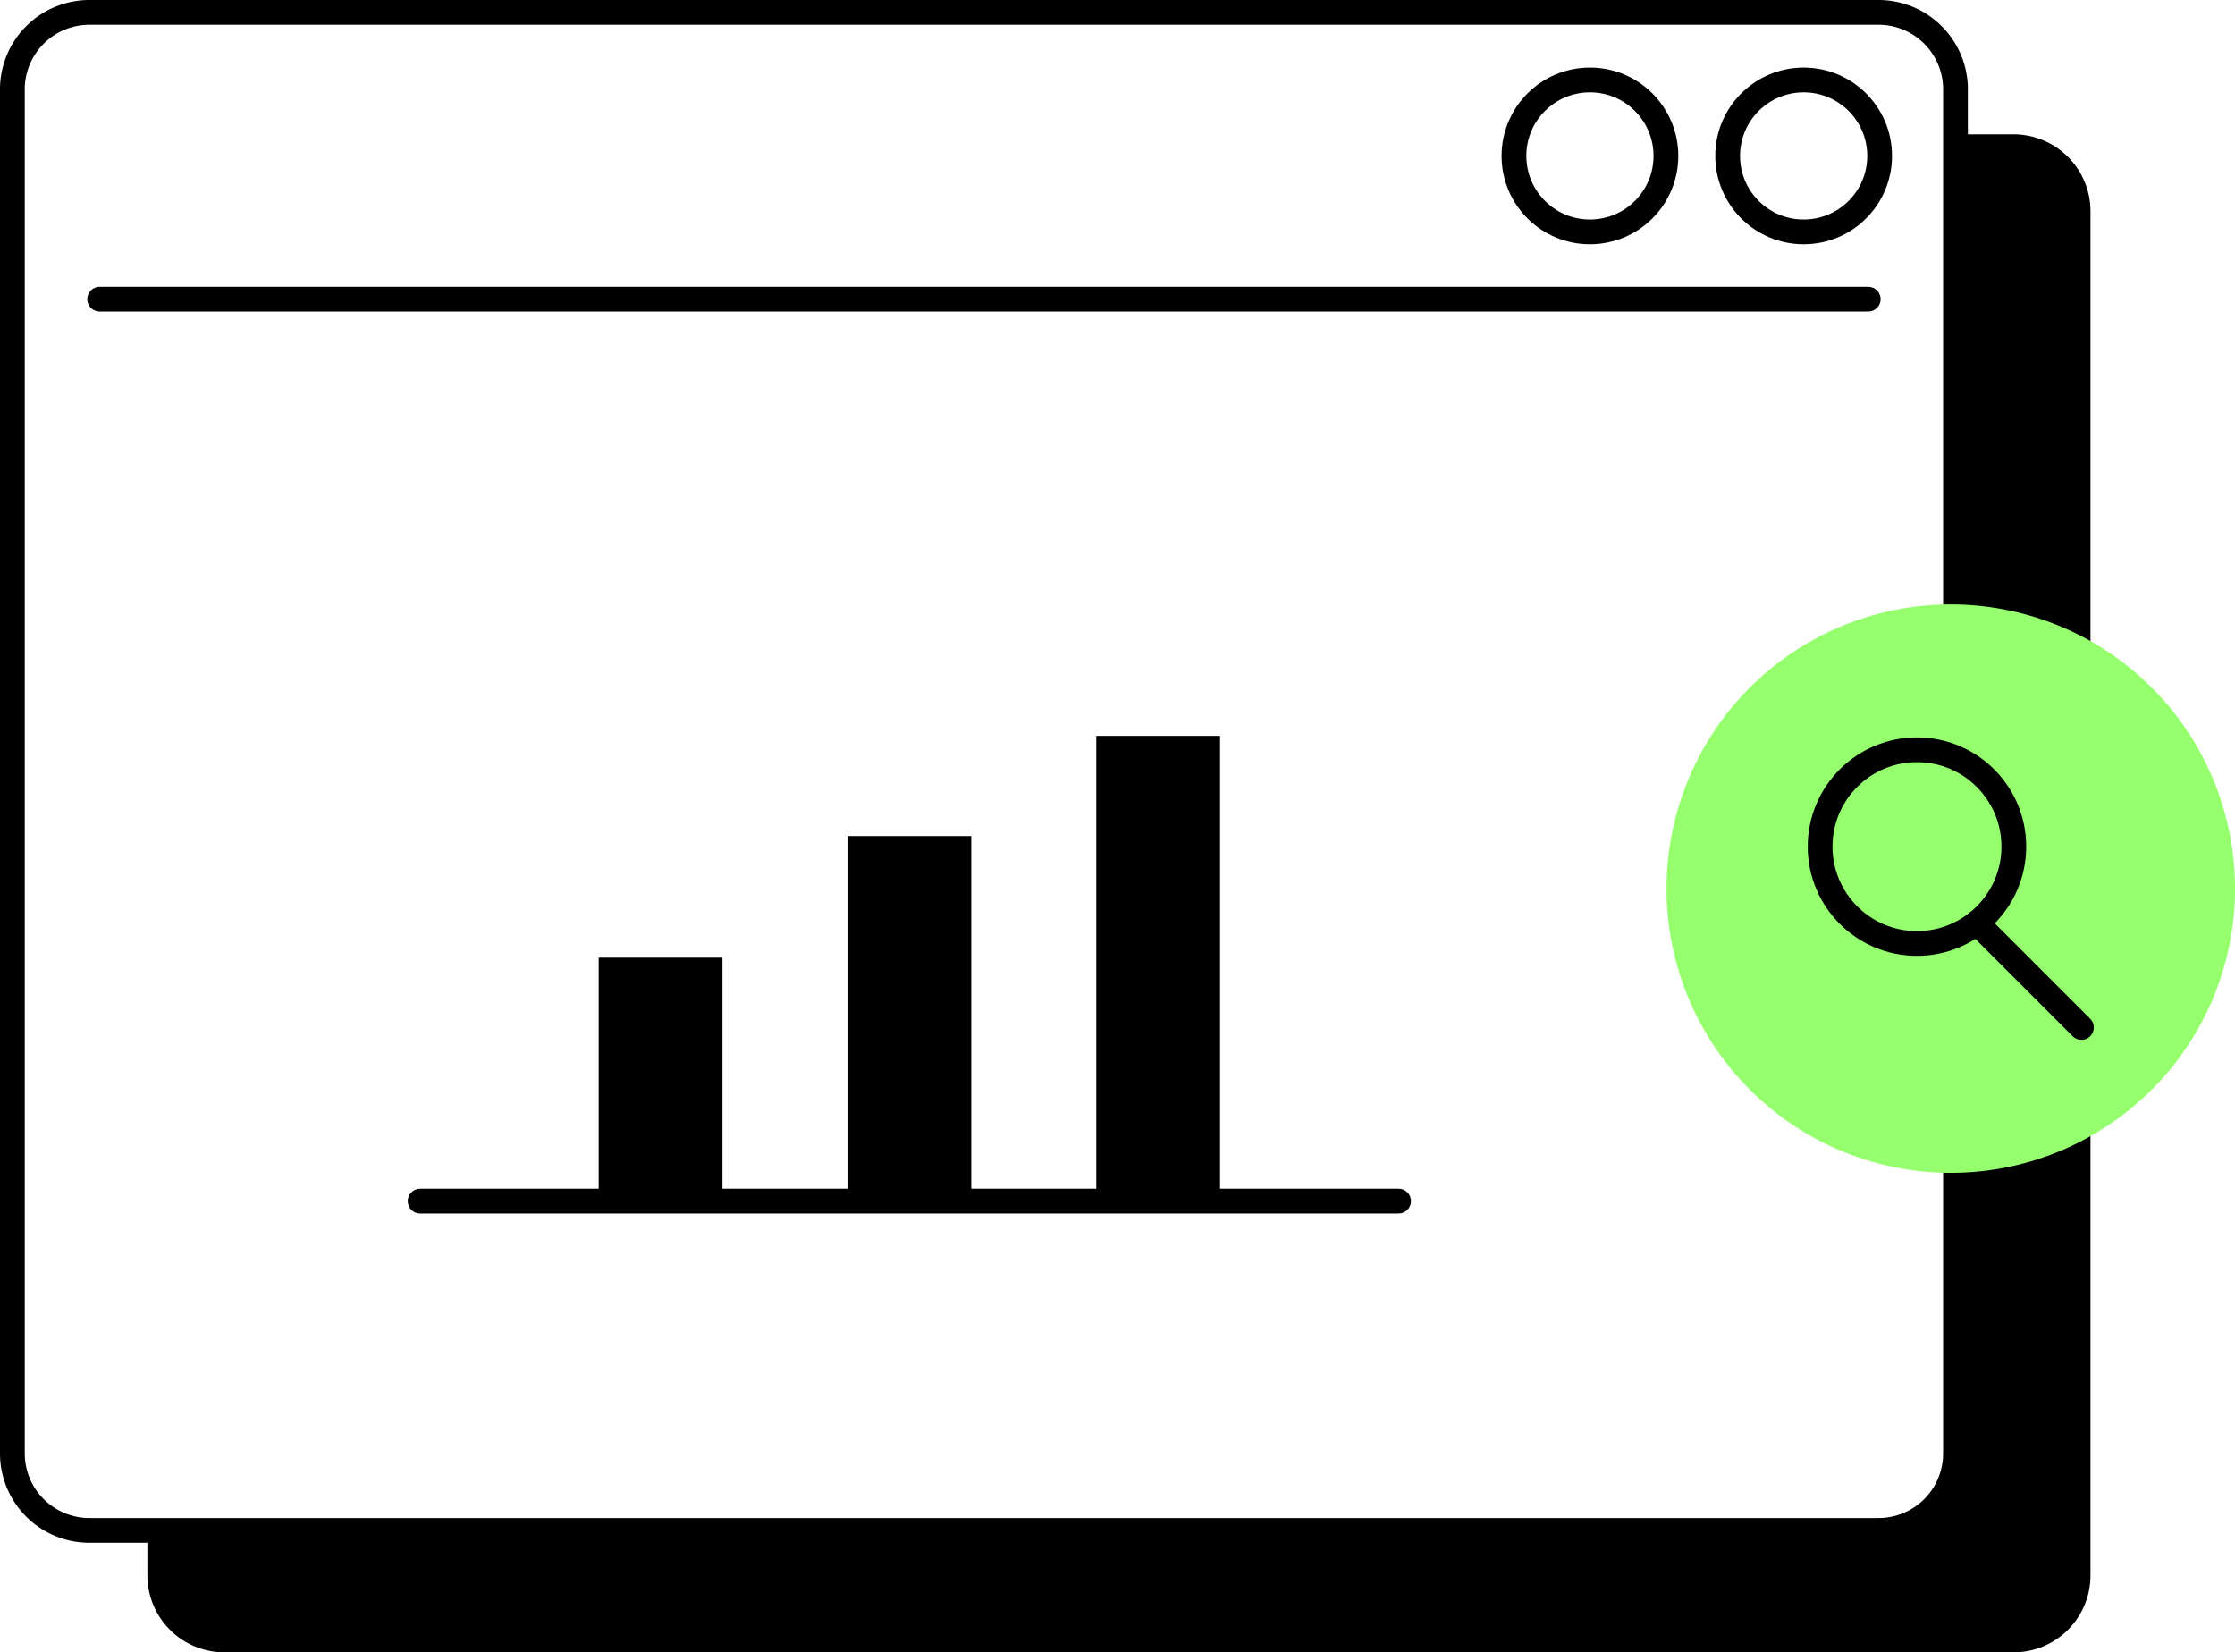 <?xml version="1.0" encoding="UTF-8"?>
<svg xmlns="http://www.w3.org/2000/svg" xmlns:xlink="http://www.w3.org/1999/xlink" width="90.271" height="66.743" viewBox="0 0 90.271 66.743">
  <defs>
    <clipPath id="clip-path">
      <rect id="Rectangle_2154" data-name="Rectangle 2154" width="90.271" height="66.743" transform="translate(0 0)" fill="none"></rect>
    </clipPath>
  </defs>
  <g id="RSE-icon-SEO" transform="translate(0 0)">
    <g id="Groupe_3842" data-name="Groupe 3842" clip-path="url(#clip-path)">
      <path id="Tracé_5182" data-name="Tracé 5182" d="M81.3,5.426H78.982V58.75a3.11,3.11,0,0,1-3.134,3.066H5.953v1.861a3.111,3.111,0,0,0,3.133,3.065H81.3a3.109,3.109,0,0,0,3.134-3.065V8.492A3.11,3.11,0,0,0,81.3,5.426"></path>
      <path id="Tracé_5183" data-name="Tracé 5183" d="M75.848.5a3.11,3.11,0,0,1,3.134,3.066V58.751a3.109,3.109,0,0,1-3.134,3.065H3.633A3.111,3.111,0,0,1,.5,58.751V3.566A3.111,3.111,0,0,1,3.633.5Z" fill="none" stroke="#000" stroke-linecap="round" stroke-width="1"></path>
      <line id="Ligne_952" data-name="Ligne 952" x2="71.433" transform="translate(4.025 12.084)" fill="#f1e8ff"></line>
      <line id="Ligne_953" data-name="Ligne 953" x2="71.433" transform="translate(4.025 12.084)" fill="none" stroke="#000" stroke-linecap="round" stroke-width="1"></line>
      <path id="Tracé_5184" data-name="Tracé 5184" d="M78.791,24.413a11.481,11.481,0,1,1-11.48,11.48,11.48,11.48,0,0,1,11.48-11.48" fill="#95ff6e"></path>
      <circle id="Ellipse_866" data-name="Ellipse 866" cx="3.069" cy="3.069" r="3.069" transform="translate(61.148 3.229)" fill="none" stroke="#000" stroke-linecap="round" stroke-width="1"></circle>
      <circle id="Ellipse_867" data-name="Ellipse 867" cx="3.069" cy="3.069" r="3.069" transform="translate(69.78 3.229)" fill="none" stroke="#000" stroke-linecap="round" stroke-width="1"></circle>
      <circle id="Ellipse_868" data-name="Ellipse 868" cx="3.912" cy="3.912" r="3.912" transform="translate(73.514 30.285)" fill="none" stroke="#000" stroke-width="1"></circle>
      <line id="Ligne_954" data-name="Ligne 954" x2="4.228" y2="4.228" transform="translate(79.84 37.274)" fill="none" stroke="#000" stroke-linecap="round" stroke-width="1"></line>
      <line id="Ligne_955" data-name="Ligne 955" x2="39.519" transform="translate(16.969 48.515)" fill="#f1e8ff"></line>
      <line id="Ligne_956" data-name="Ligne 956" x2="39.519" transform="translate(16.969 48.515)" fill="none" stroke="#000" stroke-linecap="round" stroke-width="1"></line>
      <line id="Ligne_957" data-name="Ligne 957" y1="9.833" transform="translate(26.68 38.682)" fill="none" stroke="#000" stroke-width="5"></line>
      <line id="Ligne_958" data-name="Ligne 958" y2="14.746" transform="translate(36.729 33.77)" fill="none" stroke="#000" stroke-width="5"></line>
      <line id="Ligne_959" data-name="Ligne 959" y1="18.792" transform="translate(46.778 29.723)" fill="none" stroke="#000" stroke-width="5"></line>
    </g>
  </g>
</svg>
